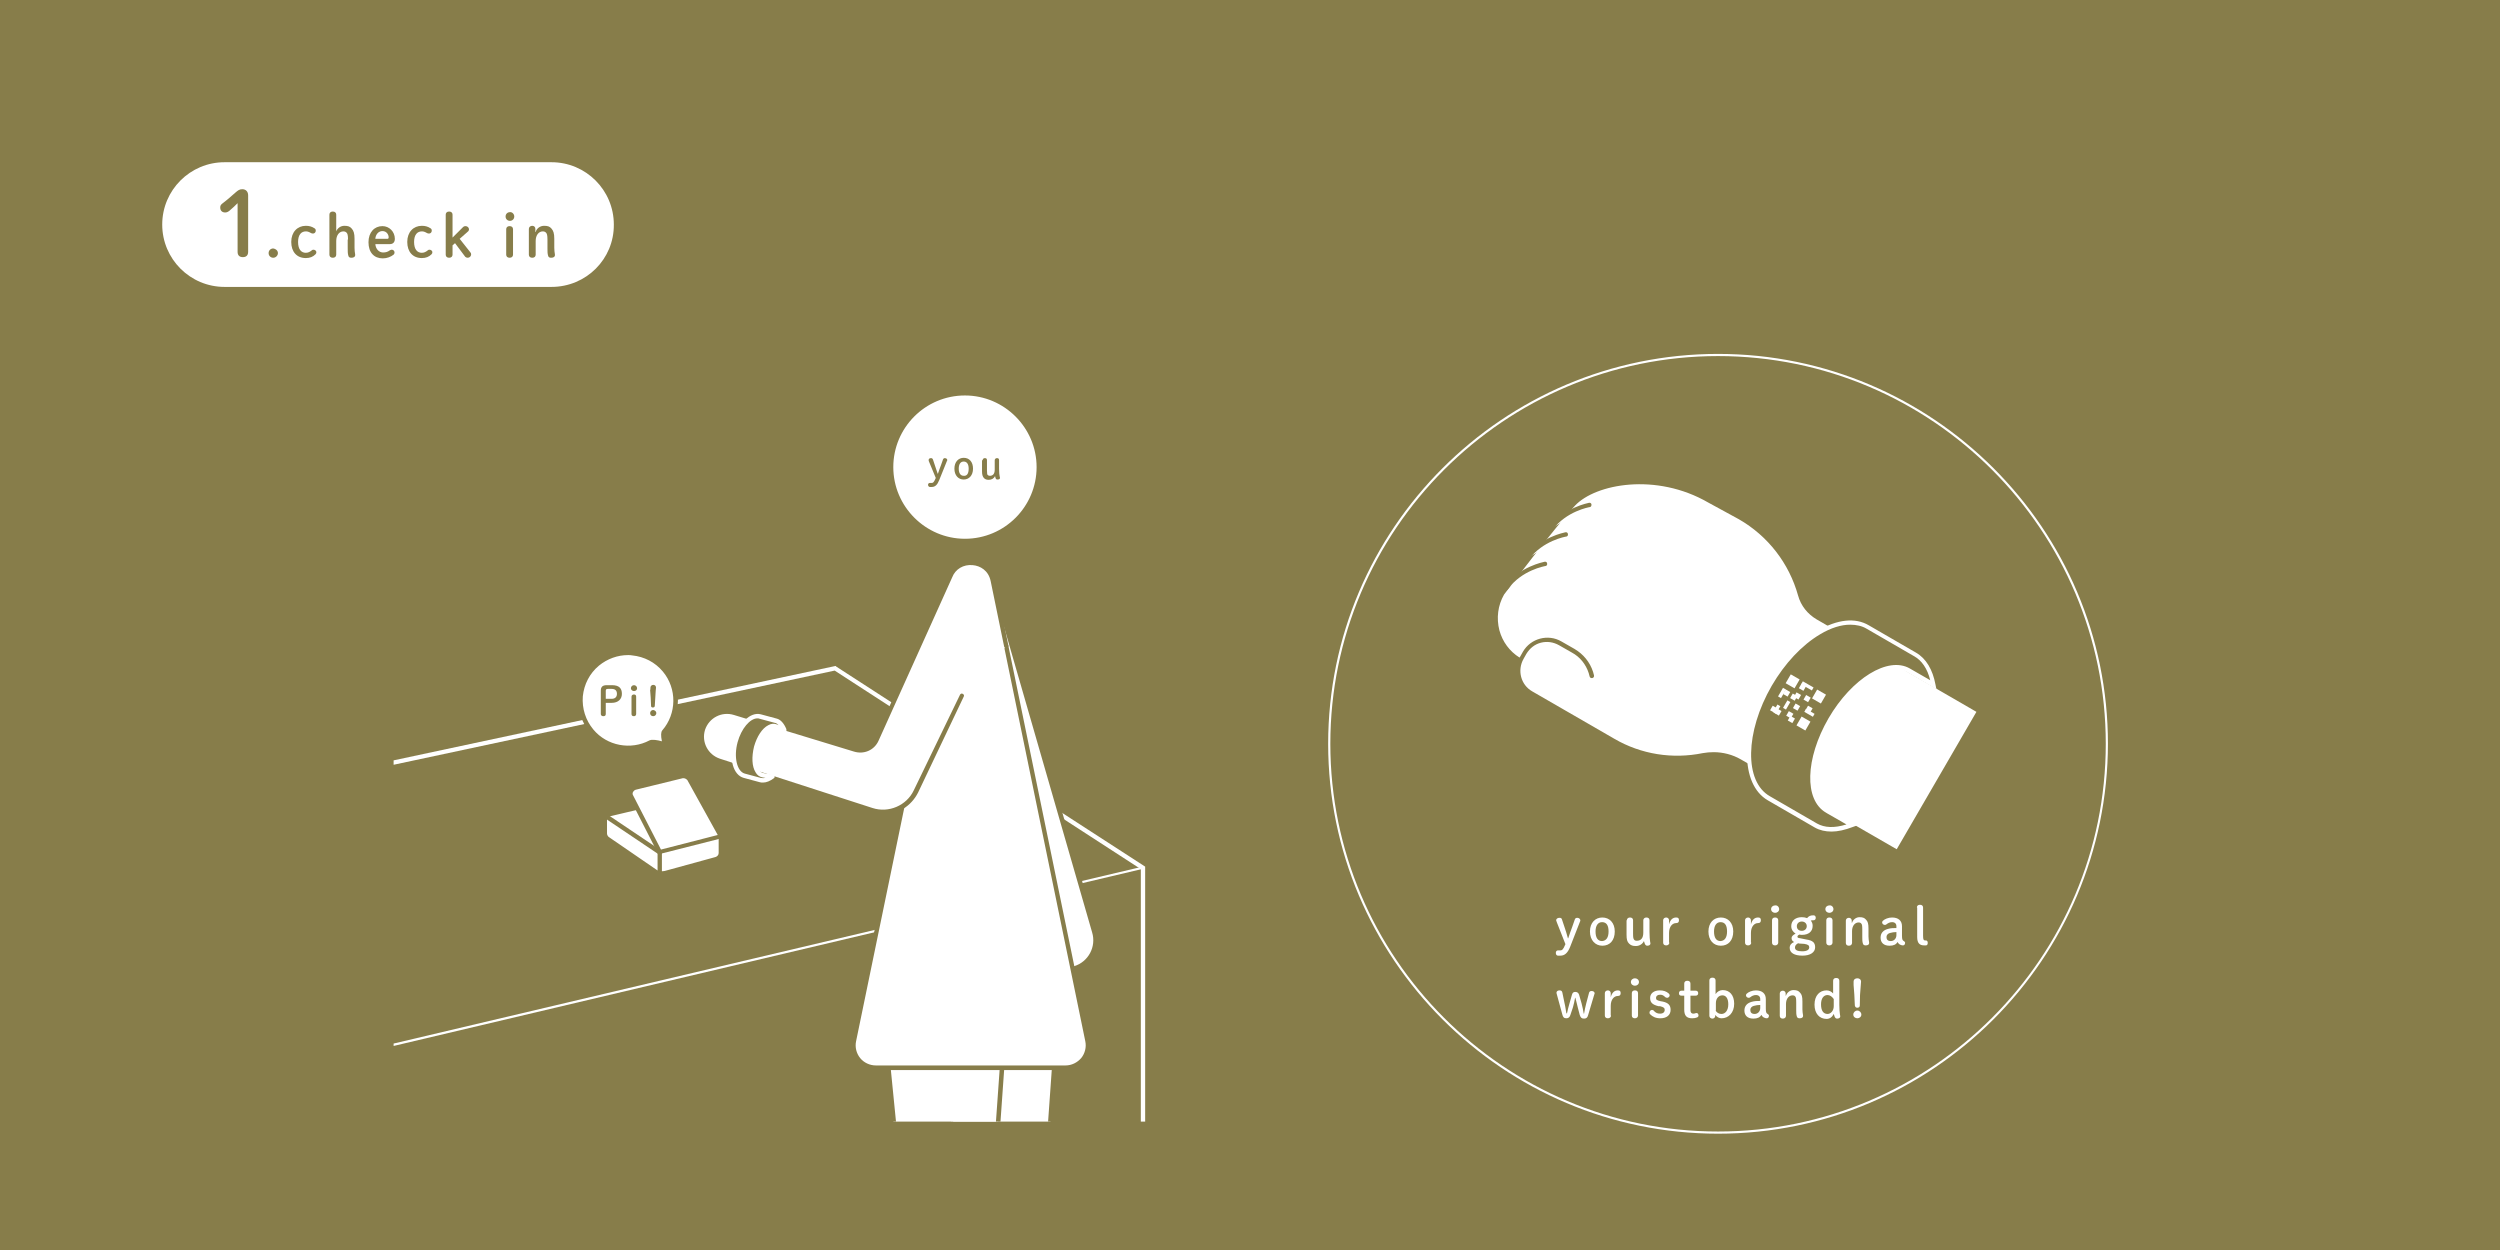 <svg version="1.1" id="レイヤー_1" xmlns="http://www.w3.org/2000/svg" xmlns:xlink="http://www.w3.org/1999/xlink" x="0px"
	 y="0px" width="806px" height="403px" viewBox="0 0 806 403" enable-background="new 0 0 806 403" xml:space="preserve">
<g>
	<rect fill="#877D4A" width="806" height="403"/>
	<path fill="#FFFFFF" d="M177.8,92.5H72.4c-11.1,0-20.1-9-20.1-20.1v0c0-11.1,9-20.1,20.1-20.1h105.4c11.1,0,20.1,9,20.1,20.1v0
		C198,83.5,189,92.5,177.8,92.5z"/>
	<g>
		<path fill="#877D4A" d="M76.7,65.4c-0.9,0.9-1.7,1.7-2.8,2.6c-0.4,0.3-0.8,0.5-1.3,0.5c-1,0-1.6-0.6-1.6-1.6
			c0-0.6,0.2-0.9,0.7-1.3c1.6-1.2,2.8-2.3,4.3-3.6c0.7-0.6,1.2-1,2.1-1c1.2,0,1.9,0.8,1.9,2v18.2c0,1.1-0.6,1.7-1.7,1.7
			s-1.7-0.6-1.7-1.7V65.4z"/>
	</g>
	<g>
		<path fill="#877D4A" d="M89.6,81.6c0,0.8-0.7,1.5-1.5,1.5c-0.8,0-1.5-0.6-1.5-1.5s0.7-1.5,1.5-1.5C88.9,80.2,89.6,80.8,89.6,81.6z
			"/>
		<path fill="#877D4A" d="M101.7,82c-0.8,0.8-1.8,1.2-3.1,1.2c-2.9,0-4.7-2-4.7-5.2c0-3.2,2-5.2,4.7-5.2c1,0,1.9,0.2,2.8,0.8
			c0.3,0.2,0.4,0.4,0.4,0.8c0,0.5-0.4,0.9-0.9,0.9c-0.3,0-0.5-0.1-0.7-0.2c-0.7-0.4-1.1-0.5-1.6-0.5c-1.4,0-2.5,1-2.5,3.4
			c0,2.5,1.1,3.5,2.5,3.5c0.7,0,1.3-0.3,1.8-0.7c0.2-0.2,0.4-0.3,0.6-0.3c0.6,0,1,0.4,1,0.8C102,81.6,101.9,81.8,101.7,82z"/>
		<path fill="#877D4A" d="M112.2,77.2c0-1.4-0.2-1.9-0.4-2.1c-0.2-0.3-0.6-0.5-1.1-0.5c-1.3,0-2.3,1.2-2.3,3.1v4.4
			c0,0.6-0.4,1-1.1,1c-0.7,0-1.1-0.4-1.1-1V69.2c0-0.6,0.4-1,1.1-1c0.7,0,1.1,0.4,1.1,1v5.4c0.4-1.1,1.5-1.8,2.6-1.8
			c1.2,0,1.8,0.2,2.4,0.9c0.6,0.7,0.9,1.5,0.9,3.3v2.9c0,0.7,0.1,1.6,0.2,2.1c0,0.1,0,0.2,0,0.3c0,0.5-0.5,0.8-1.2,0.8
			c-0.6,0-0.9-0.2-1-0.7c-0.2-0.6-0.2-1.4-0.2-2.4V77.2z"/>
		<path fill="#877D4A" d="M121,78.6c0.1,1.8,1.3,2.8,2.5,2.8c0.9,0,1.5-0.2,2.2-0.7c0.2-0.1,0.4-0.2,0.6-0.2c0.5,0,0.9,0.4,0.9,0.9
			c0,0.3-0.1,0.5-0.3,0.7c-0.9,0.7-2.1,1.2-3.5,1.2c-2.8,0-4.6-1.9-4.6-5.2c0-3.2,1.9-5.2,4.5-5.2c2.2,0,4,1.8,4,4.1
			c0,1.1-0.6,1.7-1.6,1.7H121z M124.9,77c0.3,0,0.4-0.2,0.4-0.5c0-0.9-0.7-2-2-2c-1.3,0-2.2,1.1-2.3,2.5H124.9z"/>
		<path fill="#877D4A" d="M139.1,82c-0.8,0.8-1.8,1.2-3.1,1.2c-2.9,0-4.7-2-4.7-5.2c0-3.2,2-5.2,4.7-5.2c1,0,1.9,0.2,2.8,0.8
			c0.3,0.2,0.4,0.4,0.4,0.8c0,0.5-0.4,0.9-0.9,0.9c-0.3,0-0.5-0.1-0.7-0.2c-0.7-0.4-1.1-0.5-1.6-0.5c-1.4,0-2.5,1-2.5,3.4
			c0,2.5,1.1,3.5,2.5,3.5c0.7,0,1.3-0.3,1.8-0.7c0.2-0.2,0.4-0.3,0.6-0.3c0.6,0,1,0.4,1,0.8C139.4,81.6,139.3,81.8,139.1,82z"/>
		<path fill="#877D4A" d="M149.3,73.2c0.2-0.2,0.4-0.3,0.8-0.3c0.6,0,1.1,0.5,1.1,1c0,0.3-0.1,0.6-0.4,0.8l-2.6,2.3l3.4,4.3
			c0.2,0.2,0.3,0.4,0.3,0.7c0,0.6-0.5,1.1-1.1,1.1c-0.3,0-0.6-0.1-0.8-0.3l-3.3-4.4l-0.8,0.7v3c0,0.6-0.4,1-1.1,1s-1.1-0.4-1.1-1
			V69.2c0-0.6,0.4-1,1.1-1s1.1,0.4,1.1,1v7.4L149.3,73.2z"/>
		<path fill="#877D4A" d="M165.8,69.8c0,0.8-0.6,1.4-1.4,1.4c-0.8,0-1.4-0.6-1.4-1.4c0-0.8,0.6-1.4,1.4-1.4
			C165.1,68.3,165.8,69,165.8,69.8z M163.2,73.9c0-0.6,0.4-1,1.1-1c0.7,0,1.1,0.4,1.1,1v8.2c0,0.6-0.4,1-1.1,1c-0.7,0-1.1-0.4-1.1-1
			V73.9z"/>
		<path fill="#877D4A" d="M172.7,74.8c0.3-1.2,1.5-2,2.7-2c1.2,0,1.8,0.2,2.4,0.9c0.6,0.7,0.9,1.5,0.9,3.3v2.9
			c0,0.7,0.1,1.6,0.2,2.1c0,0.1,0,0.2,0,0.3c0,0.5-0.5,0.8-1.2,0.8c-0.6,0-0.9-0.2-1-0.7c-0.2-0.6-0.2-1.4-0.2-2.4v-2.8
			c0-1.4-0.2-1.9-0.4-2.1c-0.2-0.3-0.6-0.5-1.1-0.5c-1.3,0-2.3,1.2-2.3,3.1v4.4c0,0.6-0.4,1-1.1,1c-0.7,0-1.1-0.4-1.1-1v-8.3
			c0-0.6,0.5-1,1.1-1c0.6,0,1,0.4,1,1V74.8z"/>
	</g>
	<g>
		<defs>
			<rect id="SVGID_1_" x="126.9" y="95.2" width="290.7" height="266.4"/>
		</defs>
		<clipPath id="SVGID_2_">
			<use xlink:href="#SVGID_1_"  overflow="visible"/>
		</clipPath>
		<path clip-path="url(#SVGID_2_)" fill="#FFFFFF" d="M13.4,506.1l-0.3-0.2l-99.5-82.5V290.7l355.8-76l0.2,0.2l99.6,64.5V414
			l-0.5,0.1L13.4,506.1z M-85,422.8l98.7,81.8l354.1-91.7V280.2l-98.7-64L-85,291.8V422.8z"/>
		<path clip-path="url(#SVGID_2_)" fill="#FFFFFF" d="M13.6,364c-0.1,0-0.1,0-0.2-0.1l-99.3-72.4c-0.2-0.1-0.2-0.3-0.1-0.5
			c0.1-0.2,0.3-0.2,0.5-0.1l99.1,72.3l354.8-83.8c0.2,0,0.4,0.1,0.4,0.3c0,0.2-0.1,0.4-0.3,0.4L13.6,364C13.7,364,13.6,364,13.6,364
			z"/>
		<g clip-path="url(#SVGID_2_)">
			<circle fill="#FFFFFF" cx="311.1" cy="150.6" r="23.9"/>
			<path fill="#877D4A" d="M311.1,175.2c-13.5,0-24.6-11-24.6-24.6s11-24.6,24.6-24.6s24.6,11,24.6,24.6S324.6,175.2,311.1,175.2z
				 M311.1,127.5c-12.8,0-23.1,10.4-23.1,23.1s10.4,23.1,23.1,23.1c12.8,0,23.1-10.4,23.1-23.1S323.8,127.5,311.1,127.5z"/>
		</g>
		<g clip-path="url(#SVGID_2_)">
			<path fill="#FFFFFF" d="M327.8,515.3l13-183.8h-37.2l18.3,183.9C322.3,518.9,327.5,518.9,327.8,515.3z"/>
			<path fill="#877D4A" d="M324.8,518.7c-1.6,0-3.4-1-3.6-3.3l-18.3-183.9c0-0.2,0-0.4,0.2-0.5c0.1-0.1,0.3-0.2,0.5-0.2h37.2
				c0.2,0,0.4,0.1,0.5,0.2c0.1,0.1,0.2,0.3,0.2,0.5l-13,183.8l0,0C328.3,517.6,326.5,518.7,324.8,518.7
				C324.9,518.7,324.9,518.7,324.8,518.7z M304.4,332.2l18.2,183.1c0.1,1.4,1.2,2,2.2,2c0,0,0,0,0,0c1,0,2.1-0.7,2.2-2.1l13-183.1
				H304.4z M327.8,515.3L327.8,515.3L327.8,515.3z"/>
		</g>
		<g clip-path="url(#SVGID_2_)">
			<path fill="#FFFFFF" d="M310.2,525l13-183.8h-37.2L304.4,525C304.7,528.6,310,528.5,310.2,525z"/>
			<path fill="#877D4A" d="M307.3,528.4c-1.6,0-3.4-1-3.6-3.3l-18.3-183.9c0-0.2,0-0.4,0.2-0.5c0.1-0.1,0.3-0.2,0.5-0.2h37.2
				c0.2,0,0.4,0.1,0.5,0.2c0.1,0.1,0.2,0.3,0.2,0.5l-13,183.8l0,0C310.8,527.3,309,528.4,307.3,528.4
				C307.3,528.4,307.3,528.4,307.3,528.4z M286.9,341.8L305.1,525c0.1,1.4,1.2,2,2.2,2c0,0,0,0,0,0c1,0,2.1-0.7,2.2-2.1l0.7,0
				l-0.7,0l13-183.1H286.9z"/>
		</g>
		<g clip-path="url(#SVGID_2_)">
			<path fill="#FFFFFF" d="M306.3,186c-0.2,0.4-0.3,0.9-0.4,1.4"/>
			<path fill="#877D4A" d="M305.9,188.1c0,0-0.1,0-0.1,0c-0.4-0.1-0.6-0.5-0.6-0.8c0.1-0.5,0.3-1,0.4-1.5c0.1-0.4,0.6-0.5,0.9-0.4
				c0.4,0.1,0.5,0.6,0.4,0.9c-0.2,0.4-0.3,0.8-0.4,1.2C306.5,187.8,306.2,188.1,305.9,188.1z"/>
		</g>
		<g clip-path="url(#SVGID_2_)">
			<path fill="#FFFFFF" d="M195.8,270.4l15.3,10.5c1,0.7,2.2,0.9,3.4,0.6l16.4-4.5c0.9-0.2,1.5-1,1.5-2v-5.2l-18.9-11.3l-18.6,4.4
				v5.9C195,269.4,195.3,270,195.8,270.4z"/>
			<path fill="#877D4A" d="M213.4,282.3c-1,0-1.9-0.3-2.7-0.8L195.4,271c0,0,0,0,0,0c-0.7-0.5-1.2-1.4-1.2-2.3v-5.9
				c0-0.3,0.2-0.6,0.5-0.7l18.6-4.4c0.2,0,0.4,0,0.5,0.1l18.9,11.3c0.2,0.1,0.3,0.4,0.3,0.6v5.2c0,1.2-0.8,2.3-2,2.6l-16.4,4.5
				C214.3,282.2,213.9,282.3,213.4,282.3z M196.2,269.8l15.3,10.5c0.8,0.6,1.8,0.7,2.8,0.5l16.4-4.5c0.6-0.2,1-0.7,1-1.3v-4.8
				l-18.3-11l-17.7,4.2v5.3C195.7,269.1,195.9,269.5,196.2,269.8L196.2,269.8z"/>
		</g>
		<g clip-path="url(#SVGID_2_)">
			<line fill="#FFFFFF" x1="195" y1="262.8" x2="212.7" y2="274.8"/>
			<path fill="#877D4A" d="M212.7,275.5c-0.1,0-0.3,0-0.4-0.1l-17.7-11.9c-0.3-0.2-0.4-0.7-0.2-1c0.2-0.3,0.7-0.4,1-0.2l17.7,11.9
				c0.3,0.2,0.4,0.7,0.2,1C213.2,275.4,212.9,275.5,212.7,275.5z"/>
		</g>
		<g clip-path="url(#SVGID_2_)">
			<line fill="#FFFFFF" x1="212.7" y1="281.5" x2="212.7" y2="274.8"/>
			<path fill="#877D4A" d="M212.7,282.2c-0.4,0-0.7-0.3-0.7-0.7v-6.7c0-0.4,0.3-0.7,0.7-0.7s0.7,0.3,0.7,0.7v6.7
				C213.4,281.9,213.1,282.2,212.7,282.2z"/>
		</g>
		<g clip-path="url(#SVGID_2_)">
			<path fill="#FFFFFF" d="M222.2,251.2l10.3,18.5l-19.7,5l-9.2-18c-0.6-1.2,0-2.6,1.3-2.9l15.1-3.7
				C220.8,250,221.7,250.4,222.2,251.2z"/>
			<path fill="#877D4A" d="M212.7,275.5c-0.3,0-0.5-0.1-0.6-0.4l-9.2-18c-0.4-0.8-0.4-1.6-0.1-2.4c0.4-0.8,1-1.3,1.8-1.5l15.1-3.7
				c1.2-0.3,2.4,0.3,3,1.3c0,0,0,0,0,0l10.3,18.5c0.1,0.2,0.1,0.4,0,0.6c-0.1,0.2-0.3,0.4-0.5,0.4l-19.7,5
				C212.8,275.5,212.8,275.5,212.7,275.5z M220.4,250.9c-0.1,0-0.2,0-0.3,0l-15.1,3.7c-0.4,0.1-0.7,0.4-0.9,0.7
				c-0.2,0.4-0.2,0.8,0,1.1l9,17.5l18.3-4.7l-9.8-17.7h0C221.3,251.2,220.9,250.9,220.4,250.9z"/>
		</g>
		<g clip-path="url(#SVGID_2_)">
			<path fill="#FFFFFF" d="M320,187.2l32.7,113.3c1.5,5-1.3,10.3-6.3,11.8c-5,1.5-10.3-1.3-11.8-6.3l-26.7-93.8"/>
			<path fill="#877D4A" d="M343.6,313.4c-4.3,0-8.4-2.8-9.7-7.2l-26.7-93.8c-0.1-0.4,0.1-0.8,0.5-0.9c0.4-0.1,0.8,0.1,0.9,0.5
				l26.7,93.8c0.7,2.2,2.2,4,4.3,5.1c2.1,1.1,4.4,1.3,6.7,0.6c4.6-1.4,7.2-6.3,5.8-10.9l-32.7-113.4c-0.1-0.4,0.1-0.8,0.5-0.9
				c0.4-0.1,0.8,0.1,0.9,0.5l32.7,113.3c1.6,5.3-1.4,11-6.7,12.7C345.6,313.3,344.6,313.4,343.6,313.4z"/>
		</g>
		<g clip-path="url(#SVGID_2_)">
			<path fill="#FFFFFF" d="M305.9,187.4l-23.6,114.3l-7,33.9c-0.9,4.5,2.5,8.7,7.1,8.7h61.1c4.6,0,8-4.2,7.1-8.7l-26.2-127.3"/>
			<path fill="#877D4A" d="M343.5,345h-61.1c-2.4,0-4.6-1.1-6.2-2.9c-1.5-1.9-2.1-4.3-1.6-6.6l30.6-148.2c0.1-0.4,0.4-0.6,0.8-0.6
				c0.4,0.1,0.6,0.5,0.6,0.8L276,335.7c-0.4,1.9,0.1,3.9,1.3,5.4s3.1,2.4,5.1,2.4h61.1c2,0,3.8-0.9,5.1-2.4c1.2-1.5,1.7-3.5,1.3-5.4
				l-26.2-127.3c-0.1-0.4,0.2-0.8,0.6-0.8c0.4-0.1,0.8,0.2,0.8,0.6l26.2,127.3c0.5,2.3-0.1,4.8-1.6,6.6
				C348.2,343.9,345.9,345,343.5,345z"/>
		</g>
		<g clip-path="url(#SVGID_2_)">
			<path fill="#FFFFFF" d="M310.2,224.4l-14.9,30.8c-2.5,5.3-8.6,7.9-14.2,6.1l-49.2-15.9c-4.2-1.4-6.6-5.9-5.2-10.1
				s5.9-6.6,10.1-5.2l38.7,11.8c2.8,0.8,5.7-0.5,7-3.1l23.8-52.8c2.5-6.3,12.3-5.8,13.8,1.4l4.3,20.9"/>
			<path fill="#877D4A" d="M284.7,262.6c-1.3,0-2.5-0.2-3.8-0.6l-49.2-15.9c-4.6-1.5-7.2-6.4-5.7-11c1.5-4.6,6.4-7.2,11-5.7
				l38.7,11.8c2.4,0.7,5-0.4,6.2-2.7l23.8-52.8c1.3-3.2,4.5-5.1,8.1-4.8c3.5,0.3,6.3,2.8,7,6.3l4.3,20.9c0.1,0.4-0.2,0.8-0.6,0.8
				c-0.4,0.1-0.8-0.2-0.8-0.6l-4.3-20.9c-0.7-3.5-3.4-5-5.8-5.2c-3-0.3-5.6,1.3-6.6,3.9l-23.8,52.8c-1.4,3-4.7,4.4-7.9,3.4
				l-38.7-11.8c-3.9-1.2-8,0.9-9.3,4.8c-1.2,3.9,0.9,8,4.8,9.3l49.2,15.9c5.2,1.7,11-0.8,13.3-5.7l14.9-30.8
				c0.2-0.4,0.6-0.5,0.9-0.3c0.4,0.2,0.5,0.6,0.3,0.9L296,255.5C293.8,259.9,289.4,262.6,284.7,262.6z"/>
		</g>
		<g clip-path="url(#SVGID_2_)">
			<path fill="#877D4A" d="M252.8,235.3c0,0-2.1-0.9-2.8-1.2c-2.3-0.8-5.1,2.4-6.3,6.8s-0.3,8.5,2.1,9c0.8,0.2,3.1,0.5,3.1,0.5
				c-1.2,1-2.6,1.4-3.8,1.1l-5.2-1.4c-3-0.8-4.2-5.7-2.8-11c1.4-5.3,5-8.9,7.9-8.1l5.2,1.4C251.4,232.7,252.3,234,252.8,235.3"/>
			<path fill="#FFFFFF" d="M246,252.3c-0.3,0-0.7,0-1-0.1l-5.2-1.4c-3.4-0.9-4.9-6.1-3.3-11.9c1.5-5.7,5.4-9.5,8.8-8.6l5.2,1.4
				c1.1,0.3,2.2,1.4,3,3.3c0.1,0.3,0.1,0.6-0.1,0.8c-0.2,0.2-0.5,0.3-0.8,0.2c0,0-2-0.9-2.7-1.1c-0.4-0.2-1-0.1-1.5,0.2
				c-1.6,0.8-3.1,3.3-3.9,6c-0.8,2.8-0.6,5.6,0.3,7.1c0.3,0.5,0.7,0.9,1.2,1c0.7,0.2,3.1,0.5,3.1,0.5c0.3,0,0.5,0.2,0.6,0.5
				c0.1,0.3,0,0.6-0.2,0.7C248.3,251.8,247.1,252.3,246,252.3z M244.2,231.6c-2.4,0-5.2,3.3-6.4,7.7c-1.3,4.8-0.2,9.4,2.3,10.1
				l5.2,1.4c0.5,0.1,1,0.1,1.5,0c-0.4-0.1-0.8-0.1-1.1-0.2c-0.9-0.2-1.6-0.7-2.1-1.6c-1.2-1.9-1.3-5-0.5-8.3
				c0.9-3.2,2.6-5.9,4.6-6.9c0.9-0.5,1.8-0.6,2.6-0.3c0.2,0.1,0.4,0.2,0.7,0.3c-0.3-0.3-0.6-0.6-1-0.7l-5.2-1.4
				C244.6,231.6,244.4,231.6,244.2,231.6z"/>
		</g>
		<g clip-path="url(#SVGID_2_)">
			<path fill="#FFFFFF" d="M214.2,216c4.9,5.9,4.7,14.3-0.2,19.9c-0.5,0.6,0.3,4.1,0.3,4.1s-3.7-1.1-4.6-0.7c-6.3,3.4-14.3,2-19-3.6
				c-5.4-6.5-4.6-16.1,1.9-21.6S208.8,209.5,214.2,216z"/>
			<path fill="#877D4A" d="M202.5,241.8c-4.6,0-9.2-2-12.3-5.7c-2.8-3.3-4.1-7.4-3.7-11.7c0.4-4.3,2.4-8.1,5.7-10.9
				c3.3-2.8,7.4-4.1,11.7-3.7c4.3,0.4,8.1,2.4,10.9,5.7l0,0c5.1,6.1,5,14.8-0.2,20.8c-0.1,0.4,0.1,2,0.4,3.5c0.1,0.2,0,0.5-0.2,0.7
				c-0.2,0.2-0.5,0.2-0.7,0.2c-1.8-0.5-3.6-0.9-4-0.7C207.7,241.2,205.1,241.8,202.5,241.8z M202.5,211.2c-3.4,0-6.7,1.2-9.4,3.4
				c-3,2.5-4.8,6-5.2,9.9c-0.3,3.9,0.9,7.7,3.4,10.7c4.4,5.3,12.1,6.7,18.1,3.5c0.8-0.4,2.6-0.1,4,0.3c-0.4-1.9-0.3-3,0.1-3.5
				c4.7-5.4,4.8-13.5,0.2-19l0,0c-2.5-3-6-4.8-9.9-5.2C203.3,211.2,202.9,211.2,202.5,211.2z"/>
		</g>
		<g clip-path="url(#SVGID_2_)">
			<path fill="#877D4A" d="M197.3,220.9c2.3,0,3.2,1,3.2,2.8c0,1.7-1.2,2.9-3.3,2.9h-1.9v3.6c0,0.5-0.3,0.7-0.8,0.7
				s-0.8-0.3-0.8-0.7v-7.5c0-1.2,0.5-1.8,1.9-1.8H197.3z M197.2,225.3c1.1,0,1.7-0.6,1.7-1.6c0-1-0.5-1.6-1.7-1.6H196
				c-0.6,0-0.7,0.2-0.7,0.7v2.5H197.2z"/>
			<path fill="#877D4A" d="M205.4,221.9c0,0.5-0.4,0.9-1,0.9c-0.5,0-1-0.4-1-0.9c0-0.5,0.4-1,1-1
				C204.9,220.9,205.4,221.3,205.4,221.9z M203.6,224.6c0-0.4,0.3-0.7,0.8-0.7c0.5,0,0.7,0.3,0.7,0.7v5.6c0,0.4-0.3,0.7-0.7,0.7
				c-0.5,0-0.8-0.2-0.8-0.7V224.6z"/>
			<path fill="#877D4A" d="M211.6,229.9c0,0.5-0.4,1-1,1c-0.6,0-1-0.4-1-1c0-0.5,0.4-1,1-1C211.2,229,211.6,229.4,211.6,229.9z
				 M209.7,221.7c0-0.5,0.4-0.9,0.9-0.9c0.5,0,0.9,0.3,0.9,0.9c0,0.3-0.1,0.8-0.1,1c-0.1,1.7-0.2,2.8-0.3,4.9c0,0.3-0.3,0.5-0.6,0.5
				c-0.4,0-0.6-0.2-0.6-0.5c-0.1-2.1-0.1-3.3-0.3-5.1C209.7,222.4,209.7,221.9,209.7,221.7z"/>
		</g>
		<g clip-path="url(#SVGID_2_)">
			<g>
				<path fill="#877D4A" d="M299.5,148.8c-0.1-0.2-0.1-0.3-0.1-0.5c0-0.4,0.3-0.6,0.8-0.6c0.3,0,0.5,0.2,0.6,0.5l0.6,1.8
					c0.3,0.9,0.6,1.8,0.9,2.7h0.1c0.3-0.9,0.6-1.8,1-2.8l0.6-1.7c0.1-0.3,0.3-0.5,0.6-0.5c0.5,0,0.8,0.3,0.8,0.6
					c0,0.1,0,0.2-0.1,0.3l-2.5,6.2c-0.6,1.5-1.3,2.2-2.4,2.2c-0.2,0-0.4,0-0.6,0c-0.3,0-0.6-0.3-0.6-0.7c0-0.4,0.3-0.6,0.6-0.6
					c0.2,0,0.3,0,0.6,0c0.4,0,0.7-0.2,1.2-1.4l0.1-0.2L299.5,148.8z"/>
				<path fill="#877D4A" d="M307.7,151.1c0-2.2,1.3-3.5,3-3.5c1.8,0,3,1.3,3,3.5c0,2.2-1.3,3.5-3,3.5
					C309,154.6,307.7,153.3,307.7,151.1z M312.3,151.1c0-1.5-0.6-2.3-1.6-2.3c-1,0-1.6,0.8-1.6,2.3c0,1.5,0.6,2.3,1.6,2.3
					C311.8,153.5,312.3,152.6,312.3,151.1z"/>
				<path fill="#877D4A" d="M316.8,148.4c0-0.4,0.3-0.7,0.7-0.7c0.5,0,0.7,0.2,0.7,0.7v3.3c0,1,0.1,1.3,0.2,1.4
					c0.2,0.2,0.4,0.3,0.7,0.3c1,0,1.6-0.6,1.6-2v-3c0-0.4,0.3-0.7,0.7-0.7c0.5,0,0.7,0.2,0.7,0.7v2.8c0,1.2,0.1,1.9,0.2,2.4
					c0,0.1,0.1,0.3,0.1,0.5c0,0.3-0.3,0.5-0.8,0.5c-0.3,0-0.5-0.1-0.6-0.4c-0.1-0.2-0.1-0.4-0.2-0.7c-0.3,0.7-1.1,1.2-2,1.2
					c-0.8,0-1.2-0.2-1.6-0.6c-0.4-0.5-0.6-1-0.6-2.2V148.4z"/>
			</g>
		</g>
	</g>
	<g>
		<path fill="#FFFFFF" d="M490,213L490,213c-7.6-4.4-10.2-14.1-5.8-21.7c0,0,16.7-22.1,23-28.8c9.7-10.3,31.7-8,43.7-1.1l9.9,5.4
			c9.5,5.5,16.5,14.5,19.4,25v0c0.9,3.1,2.9,5.7,5.7,7.3l52.2,30.1l-26.4,45.5l-50.9-29.4c-3.5-2-7.7-2.7-11.7-1.9v0
			c-9.9,2-20.2,0.3-29-4.7l-26.5-15.3c-4-2.3-5.4-7.4-3.1-11.4l0.9-1.6c2.3-4,7.4-5.4,11.4-3.1l4.2,2.4c2.7,1.6,4.7,4.1,5.7,7
			l0.3,1.1"/>
		<path fill="#877D4A" d="M611.7,275.5c-0.1,0-0.2,0-0.4-0.1L560.5,246c-3.4-2-7.4-2.6-11.2-1.8c-10.1,2.1-20.6,0.4-29.5-4.8
			l-26.5-15.3c-3.8-2.2-5.4-6.8-4.1-10.8c-3.6-2.2-6.2-5.7-7.3-9.8c-1.1-4.3-0.6-8.7,1.7-12.6c0,0,0,0,0-0.1
			c0.2-0.2,16.8-22.2,23.1-28.8c10.2-10.8,32.9-8,44.6-1.2l9.9,5.4c9.7,5.6,16.7,14.7,19.7,25.5c0.8,2.9,2.7,5.4,5.3,6.9l52.2,30.1
			c0.2,0.1,0.3,0.2,0.3,0.4s0,0.4-0.1,0.5l-26.4,45.5C612.2,275.4,612,275.5,611.7,275.5z M552.5,242.5c3,0,6.1,0.8,8.7,2.3l50.3,29
			l25.7-44.3l-51.5-29.8c-2.9-1.7-5.1-4.4-6-7.7c-2.9-10.4-9.7-19.2-19.1-24.6l-9.9-5.4c-16.8-9.7-36.3-6-42.9,1
			c-6.1,6.5-22.2,27.7-22.9,28.7c-2,3.5-2.5,7.6-1.5,11.5c1,3.7,3.3,6.8,6.5,8.8c0.1-0.1,0.1-0.2,0.2-0.3l0.9-1.6
			c2.5-4.3,8.1-5.8,12.4-3.3l4.2,2.4c2.9,1.7,5,4.3,6,7.4l0.3,1.1c0.1,0.4-0.1,0.8-0.5,0.9c-0.4,0.1-0.8-0.1-0.9-0.5l-0.3-1.1
			c-0.9-2.8-2.8-5.2-5.4-6.6l-4.2-2.4c-1.8-1-3.8-1.3-5.8-0.8c-2,0.5-3.6,1.8-4.7,3.6l-0.9,1.6c-2.1,3.7-0.9,8.4,2.8,10.5l26.5,15.3
			c8.6,5,18.7,6.6,28.5,4.6C550.1,242.6,551.3,242.5,552.5,242.5z"/>
	</g>
	<path fill="#FFFFFF" d="M553.9,365.5c-69.3,0-125.7-56.4-125.7-125.7c0-69.3,56.4-125.7,125.7-125.7c69.3,0,125.7,56.4,125.7,125.7
		C679.5,309.1,623.2,365.5,553.9,365.5z M553.9,114.8c-68.9,0-125,56.1-125,125s56.1,125,125,125s125-56.1,125-125
		S622.8,114.8,553.9,114.8z"/>
	<g>
		<path fill="#FFFFFF" d="M485.7,189.5c4.6-6.4,12.5-7.7,12.5-7.7"/>
		<path fill="#877D4A" d="M485.7,190.2c-0.1,0-0.3,0-0.4-0.1c-0.3-0.2-0.4-0.7-0.2-1c4.8-6.5,12.6-7.9,12.9-8
			c0.4-0.1,0.8,0.2,0.8,0.6c0.1,0.4-0.2,0.8-0.6,0.8c-0.1,0-7.6,1.3-12,7.4C486.1,190.1,485.9,190.2,485.7,190.2z"/>
	</g>
	<g>
		<path fill="#FFFFFF" d="M492.4,180c4.6-6.4,12.5-7.7,12.5-7.7"/>
		<path fill="#877D4A" d="M492.4,180.7c-0.1,0-0.3,0-0.4-0.1c-0.3-0.2-0.4-0.7-0.2-1c4.8-6.5,12.6-7.9,12.9-8
			c0.4-0.1,0.8,0.2,0.8,0.6c0.1,0.4-0.2,0.8-0.6,0.8c-0.1,0-7.6,1.3-12,7.4C492.9,180.6,492.7,180.7,492.4,180.7z"/>
	</g>
	<g>
		<path fill="#FFFFFF" d="M500,170.5c4.6-6.4,12.5-7.7,12.5-7.7"/>
		<path fill="#877D4A" d="M500,171.2c-0.1,0-0.3,0-0.4-0.1c-0.3-0.2-0.4-0.7-0.2-1c4.8-6.5,12.6-7.9,12.9-8c0.4-0.1,0.8,0.2,0.8,0.6
			s-0.2,0.8-0.6,0.8c-0.1,0-7.6,1.3-12,7.4C500.4,171.1,500.2,171.2,500,171.2z"/>
	</g>
	<g>
		<path fill="#877D4A" d="M602.2,202.1l15.2,8.8c3.2,1.9,5.2,5.4,5.9,9.9l-8-4.6l0,0c-6.7-3.9-18,3.2-25.3,15.8
			c-7.3,12.6-7.7,25.6-1,29.4c0,0,8,4.6,8,4.6c-4.3,1.6-8.3,2-11.6,0.1l-15.2-8.8c-8.6-5-8.5-21.4,0.3-36.6
			C579.4,205.5,593.6,197.1,602.2,202.1z"/>
		<path fill="#FFFFFF" d="M590.5,268.1c-2,0-3.8-0.4-5.4-1.3l-15.2-8.8c-8.9-5.2-8.9-22,0.1-37.6c4.3-7.5,10-13.6,16.1-17.1
			c6.2-3.6,12-4.3,16.4-1.7l15.2,8.8c3.3,1.9,5.4,5.5,6.3,10.3l0.3,1.5l-9.3-5.4c-6.3-3.7-17.2,3.3-24.3,15.5
			c-7,12.1-7.6,24.8-1.3,28.4l0.6,0.3c1.8,1.1,7.5,4.3,7.5,4.3l1.3,0.8l-1.4,0.5C594.8,267.6,592.5,268.1,590.5,268.1z M596.5,201.4
			c-2.9,0-6.2,1-9.7,3.1c-5.9,3.5-11.4,9.4-15.6,16.6c-8.6,14.9-8.9,30.9-0.6,35.6l15.2,8.8c2.5,1.4,5.6,1.5,9.5,0.3l-5.4-3.1
			c-0.6-0.3-1-0.6-1.2-0.7l0,0c-7.1-4.1-6.7-17.4,0.8-30.4c7.5-12.9,19.2-20.1,26.2-16.1l6.6,3.8c-0.9-3.7-2.7-6.4-5.3-7.8
			l-15.2-8.8C600.3,201.8,598.5,201.4,596.5,201.4z"/>
	</g>
	<g>
		<rect x="576.3" y="218" transform="matrix(0.866 0.5 -0.5 0.866 187.269 -259.527)" fill="#FFFFFF" width="3.3" height="3.3"/>
		<rect x="571" y="227.8" transform="matrix(0.866 0.5 -0.5 0.866 190.936 -255.256)" fill="#FFFFFF" width="1.7" height="1.7"/>
		
			<rect x="578.4" y="227.1" transform="matrix(0.866 0.5 -0.5 0.866 191.55 -259.061)" fill="#FFFFFF" width="1.7" height="1.7"/>
		
			<rect x="575.2" y="222.6" transform="matrix(0.866 0.5 -0.5 0.866 188.871 -258.105)" fill="#FFFFFF" width="1.7" height="1.7"/>
		
			<rect x="578.7" y="223.5" transform="matrix(0.866 0.5 -0.5 0.866 189.794 -259.688)" fill="#FFFFFF" width="1.7" height="1.7"/>
		
			<rect x="577.5" y="223.9" transform="matrix(0.866 0.5 -0.5 0.866 189.821 -259.055)" fill="#FFFFFF" width="1.7" height="1.7"/>
		
			<rect x="572.4" y="228.7" transform="matrix(0.866 0.5 -0.5 0.866 191.541 -255.86)" fill="#FFFFFF" width="1.7" height="1.7"/>
		
			<rect x="582.4" y="227.8" transform="matrix(0.866 0.5 -0.5 0.866 192.457 -260.96)" fill="#FFFFFF" width="1.7" height="1.7"/>
		<rect x="580.3" y="220.7" transform="matrix(0.866 0.5 -0.5 0.866 188.612 -260.87)" fill="#FFFFFF" width="1.7" height="1.7"/>
		
			<rect x="581.8" y="224.4" transform="matrix(0.866 0.5 -0.5 0.866 190.661 -261.159)" fill="#FFFFFF" width="1.7" height="1.7"/>
		<rect x="576.2" y="229.6" transform="matrix(0.866 0.5 -0.5 0.866 192.533 -257.662)" fill="#FFFFFF" width="1.7" height="1.7"/>
		
			<rect x="576.7" y="231.1" transform="matrix(0.866 0.5 -0.5 0.866 193.354 -257.673)" fill="#FFFFFF" width="1.7" height="1.7"/>
		<rect x="574" y="221.8" transform="matrix(0.866 0.5 -0.5 0.866 188.655 -257.324)" fill="#FFFFFF" width="1.1" height="3.2"/>
		
			<rect x="575.5" y="225.9" transform="matrix(0.866 0.5 -0.5 0.866 190.816 -257.582)" fill="#FFFFFF" width="1.1" height="2.8"/>
		
			<rect x="572.3" y="227.2" transform="matrix(0.866 0.5 -0.5 0.866 191.025 -255.771)" fill="#FFFFFF" width="1.1" height="2.8"/>
		
			<rect x="582.8" y="228.3" transform="matrix(-0.5 0.866 -0.866 -0.5 1074.132 -160.411)" fill="#FFFFFF" width="1.1" height="3.2"/>
		
			<rect x="582.1" y="219.1" transform="matrix(-0.5 0.866 -0.866 -0.5 1065.489 -172.896)" fill="#FFFFFF" width="1.1" height="4"/>
		<rect x="579.8" y="231.6" transform="matrix(0.866 0.5 -0.5 0.866 194.529 -259.453)" fill="#FFFFFF" width="3.3" height="3.3"/>
		
			<rect x="584.8" y="222.9" transform="matrix(0.866 0.5 -0.5 0.866 190.862 -263.12)" fill="#FFFFFF" width="3.3" height="3.3"/>
	</g>
	<g>
		<path fill="#FFFFFF" d="M501.9,297.3c-0.1-0.3-0.2-0.5-0.2-0.6c0-0.5,0.5-0.8,1.1-0.8c0.5,0,0.7,0.2,0.8,0.6l0.8,2.4
			c0.4,1.2,0.8,2.4,1.1,3.6h0.1c0.4-1.2,0.8-2.4,1.3-3.7l0.8-2.3c0.1-0.4,0.4-0.6,0.8-0.6c0.6,0,1,0.4,1,0.8c0,0.2,0,0.3-0.1,0.4
			l-3.2,8.2c-0.8,2-1.8,2.8-3.1,2.8c-0.3,0-0.5,0-0.8,0c-0.4,0-0.7-0.3-0.7-0.9c0-0.5,0.3-0.8,0.7-0.8c0.2,0,0.5,0,0.8,0
			c0.5,0,0.9-0.3,1.5-1.8l0.1-0.2L501.9,297.3z"/>
		<path fill="#FFFFFF" d="M512.6,300.3c0-2.8,1.7-4.5,4-4.5c2.3,0,4,1.7,4,4.5c0,2.9-1.6,4.6-4,4.6
			C514.3,304.9,512.6,303.1,512.6,300.3z M518.6,300.3c0-2-0.7-3-2.1-3c-1.3,0-2.1,1.1-2.1,3c0,2,0.7,3.1,2.1,3.1
			C517.9,303.3,518.6,302.2,518.6,300.3z"/>
		<path fill="#FFFFFF" d="M524.5,296.7c0-0.5,0.4-0.9,1-0.9c0.6,0,1,0.3,1,0.9v4.3c0,1.3,0.1,1.6,0.3,1.9c0.2,0.3,0.5,0.4,0.9,0.4
			c1.3,0,2.1-0.8,2.1-2.6v-4c0-0.5,0.4-0.9,1-0.9c0.6,0,1,0.3,1,0.9v3.7c0,1.5,0.1,2.5,0.2,3.2c0,0.1,0.1,0.3,0.1,0.6
			c0,0.4-0.4,0.7-1,0.7c-0.4,0-0.6-0.2-0.8-0.6c-0.1-0.3-0.2-0.6-0.3-0.9c-0.4,0.9-1.4,1.6-2.6,1.6c-1,0-1.6-0.2-2.2-0.8
			c-0.6-0.6-0.8-1.3-0.8-2.9V296.7z"/>
		<path fill="#FFFFFF" d="M538.2,303.9c0,0.5-0.4,0.9-1,0.9c-0.6,0-1-0.3-1-0.9v-7.2c0-0.5,0.4-0.9,1-0.9c0.5,0,0.9,0.4,0.9,0.9v1.3
			c0.4-1.5,1.2-2.2,2.3-2.2c0.7,0,0.9,0.3,0.9,0.9c0,0.6-0.3,0.9-0.9,0.9c-1.2,0-2.3,1.1-2.3,3.2V303.9z"/>
		<path fill="#FFFFFF" d="M550.8,300.3c0-2.8,1.7-4.5,4-4.5c2.3,0,4,1.7,4,4.5c0,2.9-1.6,4.6-4,4.6
			C552.4,304.9,550.8,303.1,550.8,300.3z M556.8,300.3c0-2-0.7-3-2.1-3c-1.3,0-2.1,1.1-2.1,3c0,2,0.7,3.1,2.1,3.1
			C556.1,303.3,556.8,302.2,556.8,300.3z"/>
		<path fill="#FFFFFF" d="M564.6,303.9c0,0.5-0.4,0.9-1,0.9c-0.6,0-1-0.3-1-0.9v-7.2c0-0.5,0.4-0.9,1-0.9c0.5,0,0.9,0.4,0.9,0.9v1.3
			c0.4-1.5,1.2-2.2,2.3-2.2c0.7,0,0.9,0.3,0.9,0.9c0,0.6-0.3,0.9-0.9,0.9c-1.2,0-2.3,1.1-2.3,3.2V303.9z"/>
		<path fill="#FFFFFF" d="M573.6,293.1c0,0.7-0.6,1.2-1.3,1.2c-0.7,0-1.3-0.5-1.3-1.2c0-0.7,0.6-1.2,1.3-1.2
			C573,291.8,573.6,292.4,573.6,293.1z M571.3,296.7c0-0.6,0.4-0.9,1-0.9c0.6,0,1,0.3,1,0.9v7.2c0,0.5-0.4,0.9-1,0.9
			c-0.6,0-1-0.3-1-0.9V296.7z"/>
		<path fill="#FFFFFF" d="M582.4,302.9c2,0.3,2.8,1,2.8,2.5c0,1.6-1.5,2.7-4.1,2.7c-2.6,0-4.1-0.9-4.1-2.5c0-0.9,0.5-1.5,1.4-1.9
			c-0.5-0.3-0.8-0.6-0.8-1.3c0-0.5,0.5-1,1.3-1.4c-0.8-0.5-1.4-1.3-1.4-2.4c0-1.9,1.5-2.9,3.4-2.9c0.6,0,1.2,0.1,1.7,0.3
			c0.6-0.7,1.1-0.9,2.1-0.9c0.4,0,0.7,0.3,0.7,0.8c0,0.5-0.3,0.8-0.7,0.8c-0.5,0-0.7,0-0.9,0.1c0.4,0.5,0.6,1,0.6,1.7
			c0,1.9-1.4,2.9-3.4,2.9c-0.3,0-0.6,0-0.8-0.1c-0.6,0.2-0.7,0.5-0.7,0.7c0,0.3,0.2,0.4,0.9,0.5L582.4,302.9z M580.1,304.2
			c-0.1,0-0.3-0.1-0.4-0.1c-0.7,0.4-1,0.8-1,1.4c0,0.8,0.8,1.2,2.3,1.2c1.6,0,2.3-0.5,2.3-1.3c0-0.6-0.4-0.9-1.6-1.1L580.1,304.2z
			 M579.3,298.6c0,1,0.7,1.5,1.6,1.5c0.9,0,1.6-0.6,1.6-1.5c0-0.9-0.7-1.5-1.6-1.5C580,297.1,579.3,297.7,579.3,298.6z"/>
		<path fill="#FFFFFF" d="M591.1,293.1c0,0.7-0.6,1.2-1.3,1.2c-0.7,0-1.3-0.5-1.3-1.2c0-0.7,0.6-1.2,1.3-1.2
			C590.5,291.8,591.1,292.4,591.1,293.1z M588.8,296.7c0-0.6,0.4-0.9,1-0.9c0.6,0,1,0.3,1,0.9v7.2c0,0.5-0.4,0.9-1,0.9
			c-0.6,0-1-0.3-1-0.9V296.7z"/>
		<path fill="#FFFFFF" d="M597.1,297.5c0.3-1,1.3-1.8,2.4-1.8c1,0,1.6,0.2,2.1,0.8c0.6,0.6,0.8,1.3,0.8,2.9v2.5
			c0,0.6,0.1,1.4,0.2,1.9c0,0.1,0,0.2,0,0.3c0,0.4-0.4,0.7-1.1,0.7c-0.5,0-0.8-0.2-0.9-0.6c-0.2-0.6-0.2-1.3-0.2-2.1v-2.4
			c0-1.3-0.1-1.7-0.3-1.9c-0.2-0.3-0.5-0.4-0.9-0.4c-1.1,0-2.1,1-2.1,2.8v3.8c0,0.5-0.4,0.9-1,0.9c-0.6,0-1-0.3-1-0.9v-7.2
			c0-0.5,0.4-0.9,1-0.9c0.5,0,0.9,0.4,0.9,0.9V297.5z"/>
		<path fill="#FFFFFF" d="M611.4,298.6c0-0.8-0.5-1.3-1.4-1.3c-0.7,0-1.3,0.3-1.8,0.7c-0.1,0.1-0.3,0.2-0.5,0.2
			c-0.5,0-0.9-0.4-0.9-0.8c0-0.2,0.1-0.4,0.2-0.5c0.6-0.6,1.8-1.1,3-1.1c2,0,3.2,1,3.2,2.8v3.1c0,1.2,0.2,1.5,0.6,1.7
			c0.3,0.2,0.4,0.3,0.4,0.6c0,0.5-0.3,0.8-0.7,0.8c-0.3,0-0.6-0.1-0.8-0.2c-0.5-0.2-0.7-0.5-0.9-0.9c-0.5,0.8-1.3,1.2-2.6,1.2
			c-1.9,0-2.9-1-2.9-2.6c0-1.5,0.9-2.4,2.3-2.8c1-0.3,1.9-0.3,2.8-0.3V298.6z M611.4,300.5c-0.7,0-1.4,0.1-2.1,0.3
			c-0.7,0.2-1.1,0.7-1.1,1.3c0,0.8,0.4,1.3,1.4,1.3c1,0,1.8-0.8,1.8-1.9V300.5z"/>
		<path fill="#FFFFFF" d="M618,292.6c0-0.6,0.4-0.9,1-0.9c0.6,0,1,0.3,1,0.9v9.1c0,1.3,0.2,1.5,0.7,1.5c0.1,0,0.1,0,0.2,0
			c0.4,0,0.6,0.3,0.6,0.8c0,0.5-0.2,0.8-0.6,0.8c-0.1,0-0.3,0-0.5,0c-1.5,0-2.3-0.7-2.3-2.7V292.6z"/>
		<path fill="#FFFFFF" d="M506.3,327.2c-0.2,0.7-0.6,1.1-1.3,1.1c-0.8,0-1.1-0.4-1.3-1.2l-1.8-6.6c0-0.1-0.1-0.3-0.1-0.4
			c0-0.5,0.4-0.8,1-0.8c0.5,0,0.8,0.2,0.9,0.7l0.7,3.4c0.3,1.2,0.4,2.3,0.6,3.3h0.2c0.2-1,0.5-2.2,0.8-3.2l0.8-2.8
			c0.2-0.7,0.5-0.9,1.1-0.9c0.6,0,1,0.3,1.2,0.9l0.8,2.8c0.3,1.1,0.5,2.2,0.7,3.3h0.1c0.2-1.1,0.4-2.2,0.7-3.3l0.9-3.4
			c0.1-0.4,0.4-0.6,0.8-0.6c0.6,0,1,0.3,1,0.7c0,0.1,0,0.3-0.1,0.4l-2,6.7c-0.2,0.8-0.6,1.1-1.3,1.1c-0.8,0-1.1-0.3-1.4-1.2
			l-0.6-2.3c-0.3-1.1-0.5-2.2-0.8-3.2h-0.1c-0.2,1.1-0.4,2.1-0.7,3.1L506.3,327.2z"/>
		<path fill="#FFFFFF" d="M519.4,327.4c0,0.5-0.4,0.9-1,0.9c-0.6,0-1-0.3-1-0.9v-7.2c0-0.5,0.4-0.9,1-0.9c0.5,0,0.9,0.4,0.9,0.9v1.3
			c0.4-1.5,1.2-2.2,2.3-2.2c0.7,0,0.9,0.3,0.9,0.9c0,0.6-0.3,0.9-0.9,0.9c-1.2,0-2.3,1.1-2.3,3.2V327.4z"/>
		<path fill="#FFFFFF" d="M528.4,316.6c0,0.7-0.6,1.2-1.3,1.2c-0.7,0-1.3-0.5-1.3-1.2c0-0.7,0.6-1.2,1.3-1.2
			C527.8,315.4,528.4,315.9,528.4,316.6z M526.1,320.2c0-0.6,0.4-0.9,1-0.9c0.6,0,1,0.3,1,0.9v7.2c0,0.5-0.4,0.9-1,0.9
			c-0.6,0-1-0.3-1-0.9V320.2z"/>
		<path fill="#FFFFFF" d="M534.7,324.4c-2-0.5-2.7-1.2-2.7-2.7c0-1.4,1.2-2.4,3.1-2.4c1.2,0,2.1,0.3,2.9,1c0.2,0.2,0.3,0.4,0.3,0.6
			c0,0.4-0.4,0.8-0.8,0.8c-0.2,0-0.4-0.1-0.6-0.2c-0.6-0.6-1-0.8-1.7-0.8c-0.9,0-1.3,0.5-1.3,1c0,0.6,0.2,0.8,1.5,1.1l0.6,0.1
			c1.9,0.4,2.6,1.2,2.6,2.7c0,1.6-1.2,2.7-3.3,2.7c-1.5,0-2.5-0.5-3.3-1.3c-0.2-0.2-0.2-0.3-0.2-0.6c0-0.4,0.4-0.8,0.8-0.8
			c0.3,0,0.5,0.1,0.6,0.3c0.6,0.6,1.1,0.9,2,0.9c1,0,1.5-0.5,1.5-1.2c0-0.6-0.3-0.9-1.5-1.2L534.7,324.4z"/>
		<path fill="#FFFFFF" d="M545,325.7c0,0.8,0.4,1.1,0.9,1.1c0.2,0,0.3,0,0.6-0.1c0.2-0.1,0.4-0.1,0.5-0.1c0.3,0,0.6,0.3,0.6,0.8
			c0,0.3-0.2,0.5-0.4,0.6c-0.5,0.2-1,0.3-1.6,0.3c-1.8,0-2.6-0.8-2.6-2.8v-4.5h-0.9c-0.6,0-0.8-0.3-0.8-0.8c0-0.5,0.3-0.8,0.8-0.8
			h0.9v-2.3c0-0.6,0.4-0.9,1-0.9c0.6,0,1,0.3,1,0.9v2.3h1.7c0.5,0,0.8,0.3,0.8,0.8c0,0.5-0.3,0.8-0.8,0.8H545V325.7z"/>
		<path fill="#FFFFFF" d="M553,327.5c0,0.5-0.4,0.9-0.9,0.9c-0.6,0-1-0.4-1-0.9v-11.4c0-0.6,0.4-0.9,1-0.9s1,0.3,1,0.9v4.4
			c0.5-0.8,1.4-1.3,2.3-1.3c2.2,0,3.7,1.6,3.7,4.4c0,2.9-1.8,4.7-4.1,4.7c-0.7,0-1.5-0.4-2-1.1V327.5z M553.1,325.8
			c0.4,0.7,1.1,1.1,1.9,1.1c1.2,0,2.2-1.1,2.2-3.1c0-2-0.8-2.9-1.9-2.9c-1.2,0-2.1,1-2.1,2.5V325.8z"/>
		<path fill="#FFFFFF" d="M567.5,322.1c0-0.8-0.5-1.3-1.4-1.3c-0.7,0-1.3,0.3-1.8,0.7c-0.1,0.1-0.3,0.2-0.5,0.2
			c-0.5,0-0.9-0.4-0.9-0.8c0-0.2,0.1-0.4,0.2-0.5c0.6-0.6,1.8-1.1,3-1.1c2,0,3.2,1,3.2,2.8v3.1c0,1.2,0.2,1.5,0.6,1.7
			c0.3,0.2,0.4,0.3,0.4,0.6c0,0.5-0.3,0.8-0.7,0.8c-0.3,0-0.6-0.1-0.8-0.2c-0.5-0.2-0.7-0.5-0.9-0.9c-0.5,0.8-1.3,1.2-2.6,1.2
			c-1.9,0-2.9-1-2.9-2.6c0-1.5,0.9-2.4,2.3-2.8c1-0.3,1.9-0.3,2.8-0.3V322.1z M567.5,324c-0.7,0-1.4,0.1-2.1,0.3
			c-0.7,0.2-1.1,0.7-1.1,1.3c0,0.8,0.4,1.3,1.4,1.3c1,0,1.8-0.8,1.8-1.9V324z"/>
		<path fill="#FFFFFF" d="M575.8,321c0.3-1,1.3-1.8,2.4-1.8c1,0,1.6,0.2,2.1,0.8c0.6,0.6,0.8,1.3,0.8,2.9v2.5c0,0.6,0.1,1.4,0.2,1.9
			c0,0.1,0,0.2,0,0.3c0,0.4-0.4,0.7-1.1,0.7c-0.5,0-0.8-0.2-0.9-0.6c-0.2-0.6-0.2-1.3-0.2-2.1v-2.4c0-1.3-0.1-1.7-0.3-1.9
			c-0.2-0.3-0.5-0.4-0.9-0.4c-1.1,0-2.1,1-2.1,2.8v3.8c0,0.5-0.4,0.9-1,0.9c-0.6,0-1-0.3-1-0.9v-7.2c0-0.5,0.4-0.9,1-0.9
			c0.5,0,0.9,0.4,0.9,0.9V321z"/>
		<path fill="#FFFFFF" d="M593,323.9c0,1.5,0.1,2.5,0.2,3.2c0,0.1,0.1,0.3,0.1,0.6c0,0.4-0.4,0.7-1,0.7c-0.4,0-0.6-0.2-0.8-0.6
			c-0.1-0.3-0.2-0.6-0.3-0.9c-0.5,1-1.3,1.6-2.3,1.6c-2.3,0-3.9-1.7-3.9-4.6c0-3,1.7-4.6,3.9-4.6c0.8,0,1.6,0.4,2.1,1v-4.1
			c0-0.6,0.4-0.9,1-0.9c0.6,0,1,0.3,1,0.9V323.9z M591.1,322c-0.4-0.7-1.2-1.2-1.9-1.2c-1.2,0-2.1,1-2.1,3c0,2.1,0.8,3.1,2.1,3.1
			c1,0,2-1,2-2.5V322z"/>
		<path fill="#FFFFFF" d="M600.1,327.1c0,0.7-0.6,1.2-1.3,1.2s-1.3-0.5-1.3-1.2c0-0.7,0.6-1.3,1.3-1.3S600.1,326.4,600.1,327.1z
			 M597.6,316.5c0-0.7,0.5-1.1,1.2-1.1c0.7,0,1.2,0.4,1.2,1.1c0,0.4-0.1,1.1-0.1,1.3c-0.2,2.2-0.3,3.6-0.3,6.4
			c0,0.4-0.3,0.7-0.8,0.7c-0.5,0-0.7-0.3-0.8-0.7c-0.1-2.8-0.2-4.3-0.4-6.6C597.6,317.3,597.6,316.6,597.6,316.5z"/>
	</g>
</g>
</svg>
